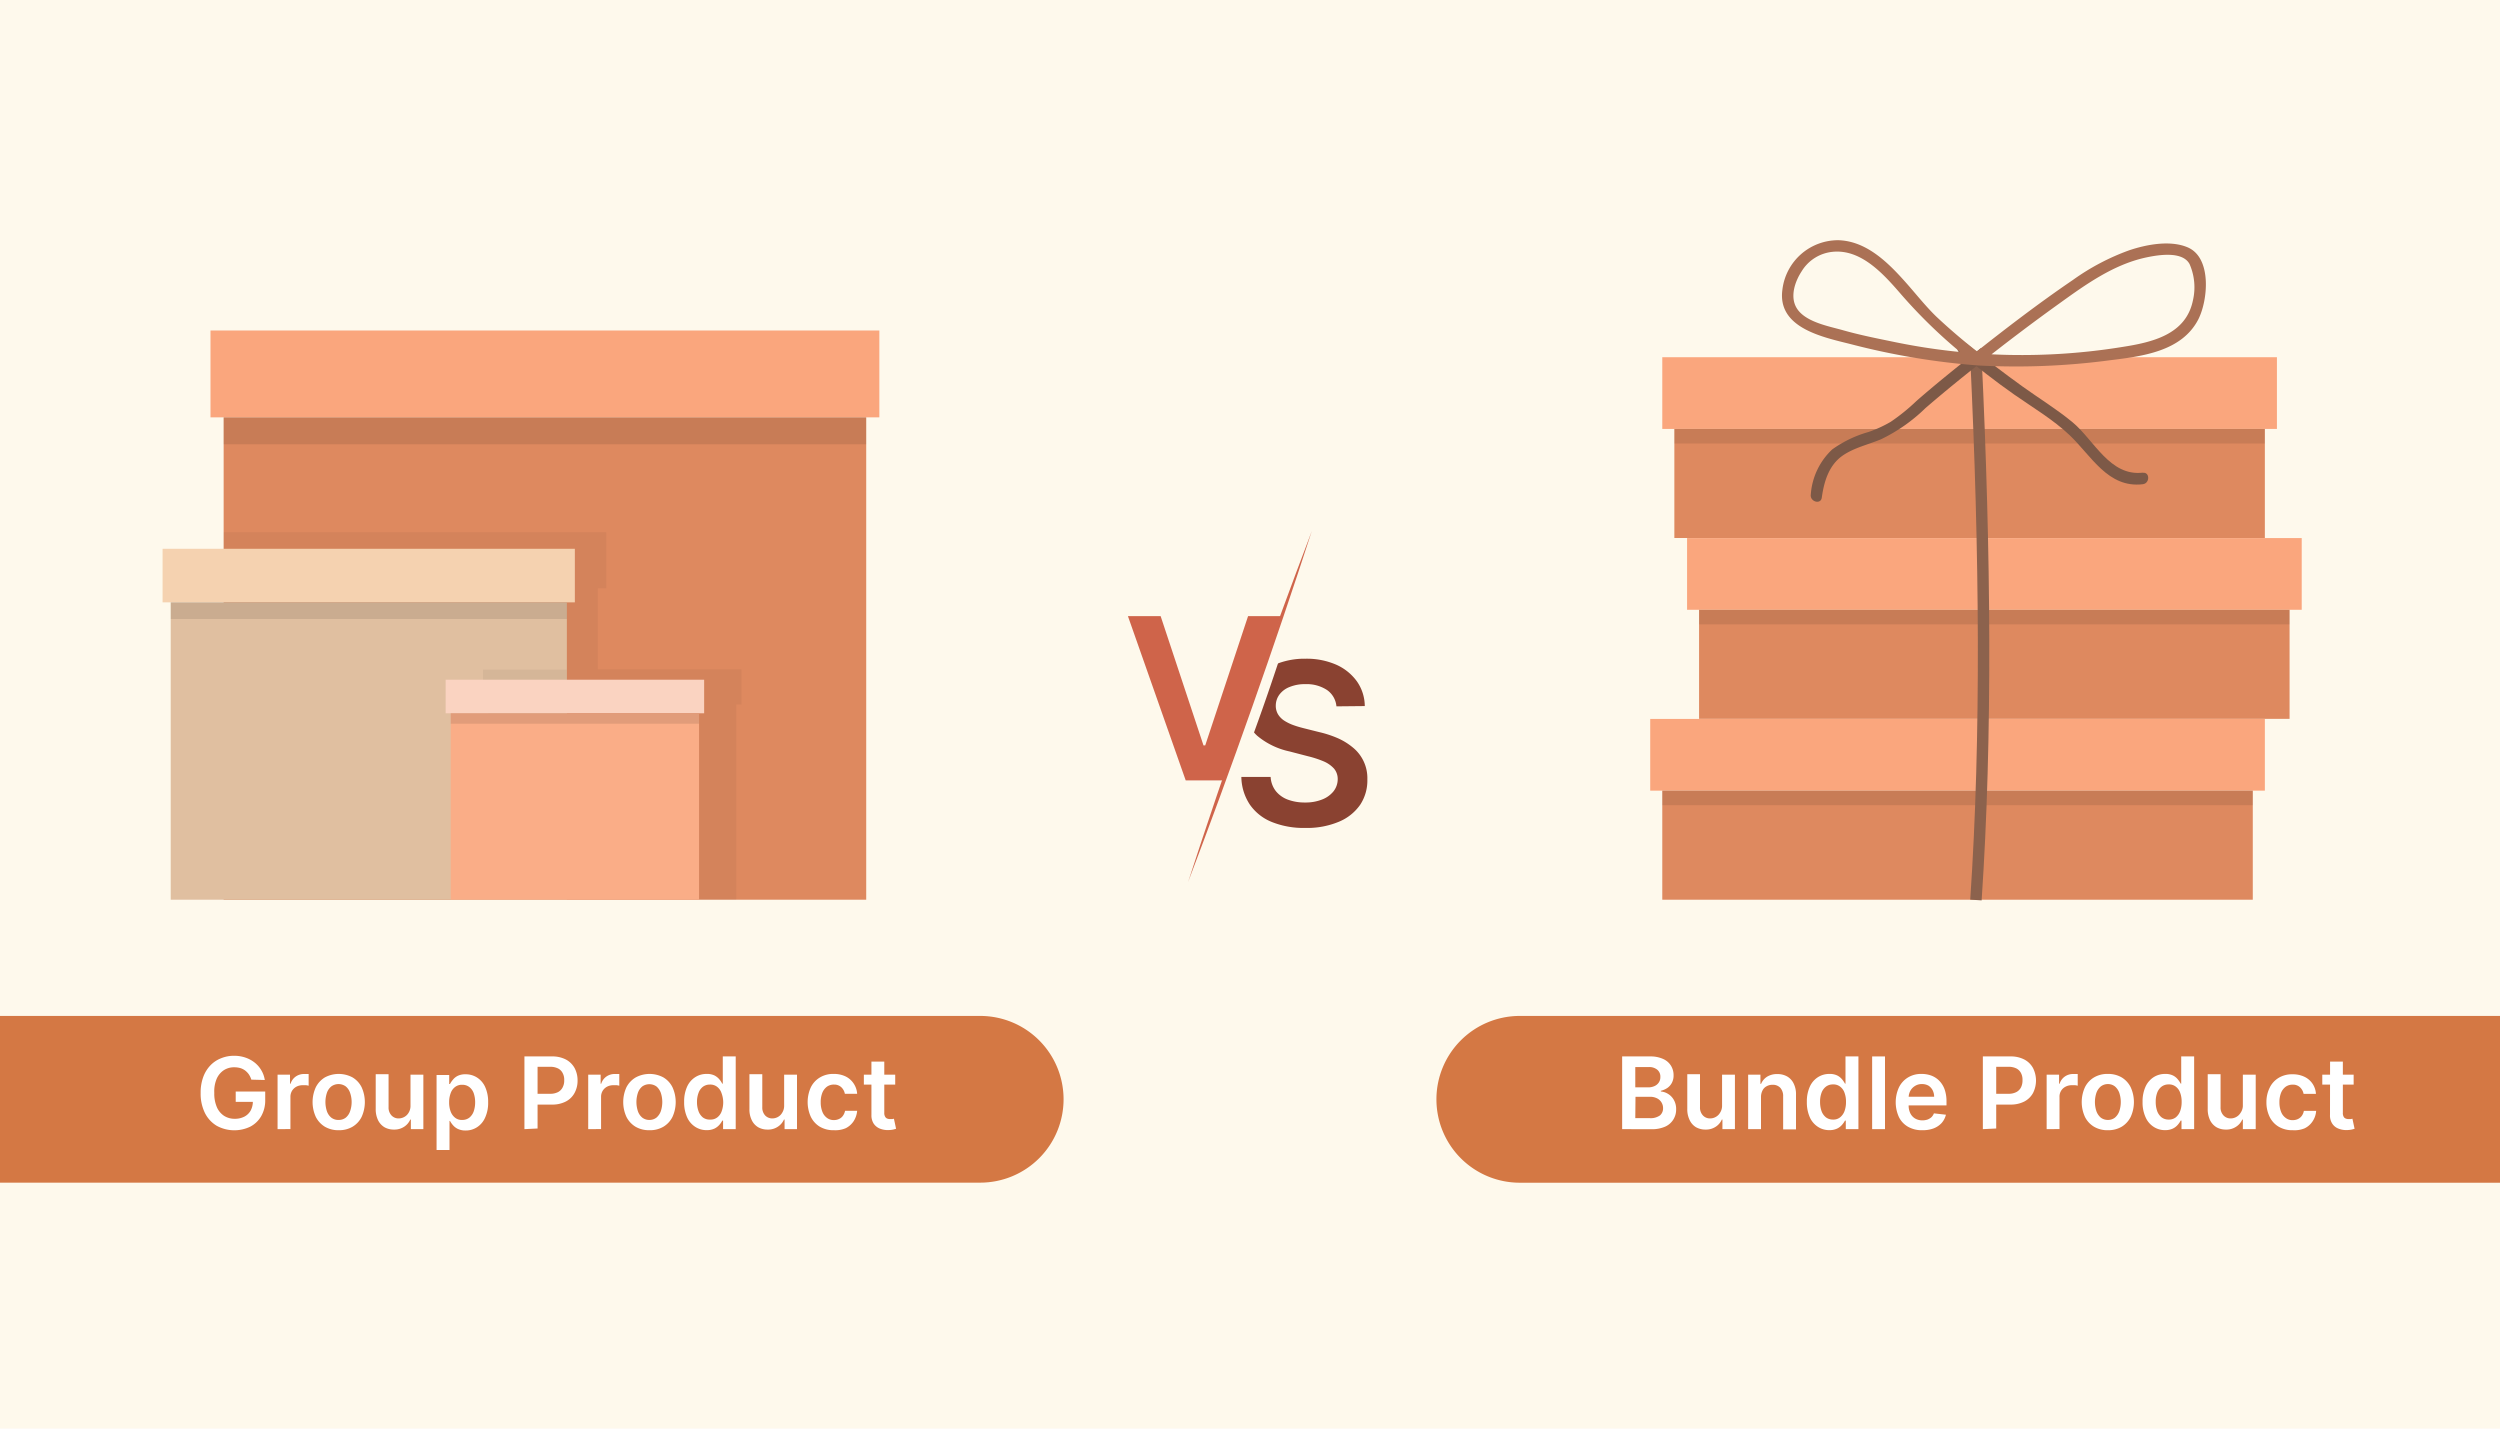 <svg xmlns="http://www.w3.org/2000/svg" width="350" height="200" viewBox="0 0 350 200"><defs><style>.a{fill:#fef9ec;}.b{fill:#faa67d;}.c{fill:#de895f;}.d{opacity:0.1;}.e,.h{opacity:0.05;}.f{fill:#f5d2b0;}.g{fill:#e0bfa0;}.i{fill:#fad3c1;}.j{fill:#faad87;}.k{fill:none;stroke:#8c624d;stroke-miterlimit:10;stroke-width:1.6px;}.l{fill:#7d5947;}.m{fill:#ab7155;}.n{fill:#d47844;}.o{fill:#fff;}.p{fill:#8a4231;}.q{fill:#cf644a;}</style></defs><rect class="a" width="350" height="200"/><rect class="b" x="29.47" y="46.27" width="93.64" height="12.16"/><rect class="c" x="31.31" y="58.43" width="89.96" height="67.53"/><rect class="d" x="31.31" y="58.43" width="89.96" height="3.77"/><polygon class="e" points="103.81 93.71 103.81 98.63 103.07 98.63 103.07 125.96 31.31 125.96 31.31 74.52 84.87 74.52 84.87 82.36 83.68 82.36 83.68 93.71 103.81 93.71"/><rect class="f" x="22.76" y="76.83" width="57.72" height="7.5"/><rect class="g" x="23.9" y="84.33" width="55.46" height="41.63"/><rect class="d" x="23.9" y="84.33" width="55.46" height="2.33"/><g class="h"><rect x="67.62" y="93.74" width="11.73" height="4.7"/><rect x="68.34" y="98.45" width="11.01" height="26.1"/><rect class="d" x="68.34" y="98.45" width="11.01" height="1.46"/></g><rect class="i" x="62.39" y="95.16" width="36.19" height="4.7"/><rect class="j" x="63.1" y="99.86" width="34.77" height="26.1"/><rect class="d" x="63.1" y="99.86" width="34.77" height="1.46"/><rect class="b" x="232.72" y="50.01" width="86.05" height="10.04"/><rect class="c" x="234.41" y="60.05" width="82.67" height="15.27"/><rect class="d" x="234.41" y="60.05" width="82.67" height="2.04"/><rect class="b" x="236.19" y="75.33" width="86.05" height="10.04"/><rect class="c" x="237.87" y="85.37" width="82.67" height="15.27"/><rect class="d" x="237.87" y="85.37" width="82.67" height="2.04"/><rect class="b" x="231.03" y="100.65" width="86.05" height="10.04"/><rect class="c" x="232.72" y="110.69" width="82.67" height="15.27"/><rect class="d" x="232.72" y="110.69" width="82.67" height="2.04"/><path class="k" d="M276.63,126c1.55-22.9,1.3-48.61,0-75.95"/><path class="l" d="M277.16,48.88c-3,2.36-6,4.76-8.86,7.26a27.28,27.28,0,0,1-3.61,2.92,17.39,17.39,0,0,1-3.07,1.41,16.3,16.3,0,0,0-5.11,2.45,9.57,9.57,0,0,0-3,6.32c-.14,1,1.4,1.45,1.54.43.32-2.28,1-4.59,3-5.94,1.6-1.07,3.54-1.5,5.29-2.23a23.44,23.44,0,0,0,6.23-4.37c2.84-2.45,5.75-4.8,8.7-7.11.81-.64-.34-1.77-1.14-1.14Z"/><path class="l" d="M300,66.17c-4.63.55-6.8-4.53-9.86-7.07-2.2-1.82-4.69-3.34-7-5-2.61-1.89-5.19-3.83-7.68-5.87-.8-.64-1.94.48-1.14,1.14,2.48,2,5,4,7.63,5.84s5.48,3.52,7.78,5.7c3.06,2.89,5.38,7.47,10.27,6.88,1-.12,1-1.73,0-1.6Z"/><path class="m" d="M277.54,49.78a80.27,80.27,0,0,1-6.47-5.47c-1.44-1.4-2.71-3-4-4.47-2.51-2.85-5.6-6.07-9.66-6.21a7.85,7.85,0,0,0-7.87,6.89c-.76,5.37,5.57,6.66,9.53,7.65a100.89,100.89,0,0,0,17.94,3,99.63,99.63,0,0,0,18.43-.74c4.47-.55,10-1.22,12.32-5.71,1.35-2.64,1.93-8.6-1.46-10.08-2.45-1.06-5.79-.41-8.21.4a32.38,32.38,0,0,0-7.89,4.16c-4.84,3.29-9.51,6.88-14.09,10.51-.81.64.33,1.77,1.13,1.14q5.46-4.34,11.12-8.4c3.64-2.62,7.48-5.37,11.94-6.37,1.69-.37,5.19-1,6.23.87A8.1,8.1,0,0,1,307,42.1c-1,4.77-5.74,5.83-9.91,6.48a88,88,0,0,1-31.63-.65c-2.52-.52-5-1-7.52-1.72-2-.56-5.26-1.15-6.42-3.1-.95-1.6-.22-3.71.72-5.14a5.73,5.73,0,0,1,4.27-2.71c4.13-.45,7.33,3.28,9.76,6.08a71,71,0,0,0,10.19,9.57c.8.63,1.95-.5,1.13-1.13Z"/><path class="n" d="M0,142.23H137.23A11.67,11.67,0,0,1,148.9,153.9v0a11.67,11.67,0,0,1-11.67,11.67H0a0,0,0,0,1,0,0V142.23A0,0,0,0,1,0,142.23Z"/><path class="n" d="M212.77,142.23H350a0,0,0,0,1,0,0v23.35a0,0,0,0,1,0,0H212.77A11.67,11.67,0,0,1,201.1,153.9v0A11.67,11.67,0,0,1,212.77,142.23Z"/><path class="o" d="M35.19,151.15a3,3,0,0,0-.34-.72,2.48,2.48,0,0,0-.52-.55,2.24,2.24,0,0,0-.69-.35,3.22,3.22,0,0,0-.84-.11,2.63,2.63,0,0,0-1.47.41,2.81,2.81,0,0,0-1,1.21A4.54,4.54,0,0,0,30,153a4.8,4.8,0,0,0,.36,2,2.77,2.77,0,0,0,1,1.21,2.71,2.71,0,0,0,1.5.42,2.86,2.86,0,0,0,1.35-.3,2.12,2.12,0,0,0,.88-.85,2.67,2.67,0,0,0,.31-1.29l.41.07H33v-1.45h4.13V154a4.43,4.43,0,0,1-.56,2.26,3.8,3.8,0,0,1-1.53,1.47,5.14,5.14,0,0,1-4.7-.12,4.35,4.35,0,0,1-1.66-1.81,6.13,6.13,0,0,1-.59-2.78,6.31,6.31,0,0,1,.35-2.2,4.67,4.67,0,0,1,1-1.65,4.12,4.12,0,0,1,1.48-1,4.69,4.69,0,0,1,1.85-.36,4.8,4.8,0,0,1,1.58.25,4.29,4.29,0,0,1,1.3.7,3.8,3.8,0,0,1,.93,1.07,3.74,3.74,0,0,1,.49,1.37Z"/><path class="o" d="M38.86,158.08v-7.63H40.6v1.27h.08a1.91,1.91,0,0,1,.72-1,2,2,0,0,1,1.16-.36h.34l.31,0V152a2.86,2.86,0,0,0-.36-.07l-.47,0a1.86,1.86,0,0,0-.89.21,1.62,1.62,0,0,0-.61.58,1.64,1.64,0,0,0-.22.86v4.49Z"/><path class="o" d="M47.42,158.23a3.71,3.71,0,0,1-1.94-.49,3.39,3.39,0,0,1-1.27-1.38,5,5,0,0,1,0-4.14,3.39,3.39,0,0,1,1.27-1.38,4.09,4.09,0,0,1,3.88,0,3.32,3.32,0,0,1,1.27,1.38,5,5,0,0,1,0,4.14,3.32,3.32,0,0,1-1.27,1.38A3.68,3.68,0,0,1,47.42,158.23Zm0-1.44a1.58,1.58,0,0,0,1-.33,2,2,0,0,0,.6-.91,3.92,3.92,0,0,0,0-2.53,2,2,0,0,0-.6-.91,1.72,1.72,0,0,0-2.05,0,2,2,0,0,0-.61.91,4.1,4.1,0,0,0,0,2.53,2,2,0,0,0,.61.91A1.59,1.59,0,0,0,47.43,156.79Z"/><path class="o" d="M57.47,154.87v-4.42h1.8v7.63H57.52v-1.35h-.08a2.29,2.29,0,0,1-.84,1,2.45,2.45,0,0,1-1.45.41,2.62,2.62,0,0,1-1.33-.33,2.38,2.38,0,0,1-.9-1,3.53,3.53,0,0,1-.32-1.56v-4.86h1.8V155a1.6,1.6,0,0,0,.4,1.15,1.33,1.33,0,0,0,1,.43,1.62,1.62,0,0,0,.77-.19,1.56,1.56,0,0,0,.62-.58A1.81,1.81,0,0,0,57.47,154.87Z"/><path class="o" d="M61.12,161v-10.5h1.77v1.26H63a3.08,3.08,0,0,1,.4-.59,2,2,0,0,1,.68-.55,2.4,2.4,0,0,1,1.1-.22,2.93,2.93,0,0,1,1.6.45,3.09,3.09,0,0,1,1.14,1.32,5,5,0,0,1,.42,2.15,4.92,4.92,0,0,1-.42,2.14,3.05,3.05,0,0,1-1.12,1.34,2.87,2.87,0,0,1-1.61.47,2.49,2.49,0,0,1-1.09-.22,2.11,2.11,0,0,1-.69-.53,3.17,3.17,0,0,1-.41-.59h-.07V161Zm1.76-6.69a3.65,3.65,0,0,0,.21,1.3,2,2,0,0,0,.62.87,1.5,1.5,0,0,0,1,.31,1.58,1.58,0,0,0,1-.32,2,2,0,0,0,.61-.88,3.86,3.86,0,0,0,.2-1.28,3.78,3.78,0,0,0-.2-1.26,1.9,1.9,0,0,0-.61-.86,1.58,1.58,0,0,0-1-.32,1.53,1.53,0,0,0-1,.31,1.82,1.82,0,0,0-.61.85A3.54,3.54,0,0,0,62.88,154.26Z"/><path class="o" d="M73.42,158.08V147.9h3.82a4.1,4.1,0,0,1,2,.44,3,3,0,0,1,1.21,1.2,3.65,3.65,0,0,1,.41,1.73,3.56,3.56,0,0,1-.42,1.74,2.88,2.88,0,0,1-1.22,1.2,4.09,4.09,0,0,1-2,.43H74.68v-1.51H77a2.37,2.37,0,0,0,1.13-.24,1.51,1.51,0,0,0,.64-.66,2,2,0,0,0,.22-1,1.93,1.93,0,0,0-.22-1,1.46,1.46,0,0,0-.65-.65,2.47,2.47,0,0,0-1.13-.23H75.26v8.64Z"/><path class="o" d="M82.35,158.08v-7.63h1.74v1.27h.08a1.91,1.91,0,0,1,.72-1,2,2,0,0,1,1.16-.36h.34l.31,0V152a2.86,2.86,0,0,0-.36-.07l-.47,0a1.86,1.86,0,0,0-.89.21,1.62,1.62,0,0,0-.61.58,1.64,1.64,0,0,0-.22.86v4.49Z"/><path class="o" d="M90.91,158.23a3.71,3.71,0,0,1-1.94-.49,3.39,3.39,0,0,1-1.27-1.38,5,5,0,0,1,0-4.14A3.39,3.39,0,0,1,89,150.84a4.09,4.09,0,0,1,3.88,0,3.32,3.32,0,0,1,1.27,1.38,5,5,0,0,1,0,4.14,3.32,3.32,0,0,1-1.27,1.38A3.68,3.68,0,0,1,90.91,158.23Zm0-1.44a1.58,1.58,0,0,0,1-.33,2.12,2.12,0,0,0,.61-.91,4.1,4.1,0,0,0,0-2.53,2.12,2.12,0,0,0-.61-.91,1.72,1.72,0,0,0-2,0,2,2,0,0,0-.61.91,4.1,4.1,0,0,0,0,2.53,2,2,0,0,0,.61.91A1.59,1.59,0,0,0,90.92,156.79Z"/><path class="o" d="M98.93,158.22a2.87,2.87,0,0,1-1.61-.47,3.07,3.07,0,0,1-1.13-1.34,5.07,5.07,0,0,1-.41-2.14,5,5,0,0,1,.42-2.15,3.09,3.09,0,0,1,1.14-1.32,2.89,2.89,0,0,1,1.59-.45,2.41,2.41,0,0,1,1.11.22,2.22,2.22,0,0,1,.68.55,3,3,0,0,1,.39.59h.08V147.9H103v10.18h-1.77v-1.2h-.11a2.68,2.68,0,0,1-.4.59,2.22,2.22,0,0,1-.69.53A2.52,2.52,0,0,1,98.93,158.22Zm.5-1.48a1.52,1.52,0,0,0,1-.31,1.86,1.86,0,0,0,.61-.87,3.65,3.65,0,0,0,.21-1.3A3.78,3.78,0,0,0,101,153a1.82,1.82,0,0,0-.61-.85,1.53,1.53,0,0,0-1-.31,1.6,1.6,0,0,0-1,.32,1.88,1.88,0,0,0-.6.86,3.54,3.54,0,0,0-.21,1.26,3.62,3.62,0,0,0,.21,1.28,2,2,0,0,0,.61.88A1.58,1.58,0,0,0,99.43,156.74Z"/><path class="o" d="M109.78,154.87v-4.42h1.8v7.63h-1.74v-1.35h-.08a2.32,2.32,0,0,1-.85,1,2.41,2.41,0,0,1-1.45.41,2.59,2.59,0,0,1-1.32-.33,2.31,2.31,0,0,1-.9-1,3.39,3.39,0,0,1-.32-1.56v-4.86h1.8V155a1.64,1.64,0,0,0,.39,1.15,1.37,1.37,0,0,0,1,.43,1.65,1.65,0,0,0,.77-.19,1.54,1.54,0,0,0,.61-.58A1.81,1.81,0,0,0,109.78,154.87Z"/><path class="o" d="M116.76,158.23a3.73,3.73,0,0,1-2-.5,3.31,3.31,0,0,1-1.25-1.39,5,5,0,0,1,0-4.1,3.29,3.29,0,0,1,1.27-1.39,3.56,3.56,0,0,1,1.93-.5,3.77,3.77,0,0,1,1.65.34,2.84,2.84,0,0,1,1.15,1,2.88,2.88,0,0,1,.49,1.44h-1.72a1.67,1.67,0,0,0-.5-.92,1.44,1.44,0,0,0-1-.37,1.68,1.68,0,0,0-1,.29,2,2,0,0,0-.65.85,3.5,3.5,0,0,0-.23,1.32,3.54,3.54,0,0,0,.23,1.34,1.91,1.91,0,0,0,.64.86,1.57,1.57,0,0,0,1,.31,1.65,1.65,0,0,0,.71-.16,1.32,1.32,0,0,0,.53-.44,1.79,1.79,0,0,0,.3-.7H120a3.16,3.16,0,0,1-.48,1.44,2.86,2.86,0,0,1-1.12,1A3.71,3.71,0,0,1,116.76,158.23Z"/><path class="o" d="M125.33,150.45v1.39h-4.39v-1.39ZM122,148.62h1.8v7.17a1,1,0,0,0,.12.55.56.56,0,0,0,.29.26,1.07,1.07,0,0,0,.41.07l.31,0,.22-.05.3,1.41-.41.11a3.69,3.69,0,0,1-.65.07,3,3,0,0,1-1.22-.21,1.9,1.9,0,0,1-.86-.7,2.14,2.14,0,0,1-.31-1.2Z"/><path class="o" d="M227.1,158.08V147.9H231a4.26,4.26,0,0,1,1.83.35,2.44,2.44,0,0,1,1.1.94,2.49,2.49,0,0,1,.37,1.35,2.16,2.16,0,0,1-.24,1.06,2,2,0,0,1-.64.72,2.8,2.8,0,0,1-.9.39v.1a2.23,2.23,0,0,1,1,.33,2.31,2.31,0,0,1,.82.85,2.58,2.58,0,0,1,.32,1.32,2.63,2.63,0,0,1-.39,1.42,2.56,2.56,0,0,1-1.15,1,4.57,4.57,0,0,1-1.94.36Zm1.84-5.85h1.83a2,2,0,0,0,.86-.18,1.4,1.4,0,0,0,.6-.5,1.29,1.29,0,0,0,.22-.77,1.24,1.24,0,0,0-.41-1,1.75,1.75,0,0,0-1.23-.39h-1.87Zm0,4.31h2a2.25,2.25,0,0,0,1.45-.38,1.28,1.28,0,0,0,.44-1,1.52,1.52,0,0,0-.86-1.4,2.12,2.12,0,0,0-1-.21h-2Z"/><path class="o" d="M241.09,154.87v-4.42h1.8v7.63h-1.75v-1.35h-.08a2.29,2.29,0,0,1-.84,1,2.45,2.45,0,0,1-1.45.41,2.65,2.65,0,0,1-1.33-.33,2.29,2.29,0,0,1-.89-1,3.39,3.39,0,0,1-.33-1.56v-4.86H238V155a1.6,1.6,0,0,0,.4,1.15,1.33,1.33,0,0,0,1,.43,1.6,1.6,0,0,0,.77-.19,1.56,1.56,0,0,0,.62-.58A1.81,1.81,0,0,0,241.09,154.87Z"/><path class="o" d="M246.54,153.61v4.47h-1.8v-7.63h1.72v1.29h.09a2.19,2.19,0,0,1,.84-1,2.61,2.61,0,0,1,1.44-.37,2.72,2.72,0,0,1,1.38.34,2.28,2.28,0,0,1,.91,1,3.32,3.32,0,0,1,.32,1.55v4.86h-1.8V153.5a1.73,1.73,0,0,0-.39-1.2,1.42,1.42,0,0,0-1.1-.43,1.63,1.63,0,0,0-.83.21,1.3,1.3,0,0,0-.57.59A2,2,0,0,0,246.54,153.61Z"/><path class="o" d="M256.11,158.22a2.87,2.87,0,0,1-1.61-.47,3.07,3.07,0,0,1-1.13-1.34,5.07,5.07,0,0,1-.41-2.14,5,5,0,0,1,.42-2.15,3.09,3.09,0,0,1,1.14-1.32,2.94,2.94,0,0,1,1.59-.45,2.41,2.41,0,0,1,1.11.22,2.11,2.11,0,0,1,.68.55,3.62,3.62,0,0,1,.4.59h.07V147.9h1.81v10.18h-1.77v-1.2h-.11a3.17,3.17,0,0,1-.41.59,2.11,2.11,0,0,1-.69.53A2.49,2.49,0,0,1,256.11,158.22Zm.5-1.48a1.5,1.5,0,0,0,1-.31,2,2,0,0,0,.62-.87,3.65,3.65,0,0,0,.21-1.3,3.54,3.54,0,0,0-.21-1.28,1.82,1.82,0,0,0-.61-.85,1.51,1.51,0,0,0-1-.31,1.58,1.58,0,0,0-1,.32,1.9,1.9,0,0,0-.61.86,3.55,3.55,0,0,0-.2,1.26,3.86,3.86,0,0,0,.2,1.28,2,2,0,0,0,.61.88A1.6,1.6,0,0,0,256.61,156.74Z"/><path class="o" d="M263.9,147.9v10.18h-1.8V147.9Z"/><path class="o" d="M269.13,158.23a3.87,3.87,0,0,1-2-.48,3.18,3.18,0,0,1-1.28-1.36,5,5,0,0,1,0-4.15,3.33,3.33,0,0,1,1.26-1.39,3.51,3.51,0,0,1,1.91-.5,3.91,3.91,0,0,1,1.33.22,3.08,3.08,0,0,1,1.11.7,3.35,3.35,0,0,1,.77,1.2,5,5,0,0,1,.28,1.74v.55h-6.26v-1.22h4.53a2,2,0,0,0-.22-.92A1.7,1.7,0,0,0,270,152a1.81,1.81,0,0,0-.91-.23,1.75,1.75,0,0,0-1,.27,1.8,1.8,0,0,0-.65.69,2,2,0,0,0-.23.94v1.06a2.46,2.46,0,0,0,.24,1.14,1.72,1.72,0,0,0,.68.73,2,2,0,0,0,1,.25,2.31,2.31,0,0,0,.72-.11,1.79,1.79,0,0,0,.55-.33,1.53,1.53,0,0,0,.35-.54l1.68.19a2.74,2.74,0,0,1-.6,1.16,3,3,0,0,1-1.14.76A4.33,4.33,0,0,1,269.13,158.23Z"/><path class="o" d="M277.6,158.08V147.9h3.82a4.07,4.07,0,0,1,2,.44,2.92,2.92,0,0,1,1.21,1.2,3.88,3.88,0,0,1,0,3.47,2.94,2.94,0,0,1-1.22,1.2,4.15,4.15,0,0,1-2,.43h-2.53v-1.51h2.29a2.32,2.32,0,0,0,1.12-.24,1.53,1.53,0,0,0,.65-.66,2.12,2.12,0,0,0,.21-1,2,2,0,0,0-.21-1,1.51,1.51,0,0,0-.65-.65,2.49,2.49,0,0,0-1.13-.23h-1.69v8.64Z"/><path class="o" d="M286.53,158.08v-7.63h1.74v1.27h.08a1.91,1.91,0,0,1,.72-1,2,2,0,0,1,1.17-.36h.33l.31,0V152a2.26,2.26,0,0,0-.36-.07l-.47,0a1.82,1.82,0,0,0-.88.21,1.55,1.55,0,0,0-.84,1.44v4.49Z"/><path class="o" d="M295.1,158.23a3.66,3.66,0,0,1-1.94-.49,3.32,3.32,0,0,1-1.27-1.38,5,5,0,0,1,0-4.14,3.32,3.32,0,0,1,1.27-1.38,3.66,3.66,0,0,1,1.94-.49,3.71,3.71,0,0,1,1.94.49,3.37,3.37,0,0,1,1.26,1.38,5,5,0,0,1,0,4.14,3.37,3.37,0,0,1-1.26,1.38A3.71,3.71,0,0,1,295.1,158.23Zm0-1.44a1.55,1.55,0,0,0,1-.33,2.12,2.12,0,0,0,.61-.91,4.1,4.1,0,0,0,0-2.53,2.12,2.12,0,0,0-.61-.91,1.56,1.56,0,0,0-1-.34,1.62,1.62,0,0,0-1,.34,2.12,2.12,0,0,0-.61.91,4.1,4.1,0,0,0,0,2.53,2.12,2.12,0,0,0,.61.91A1.62,1.62,0,0,0,295.11,156.79Z"/><path class="o" d="M303.11,158.22a2.87,2.87,0,0,1-1.61-.47,3,3,0,0,1-1.12-1.34,4.92,4.92,0,0,1-.42-2.14,5,5,0,0,1,.42-2.15,3.09,3.09,0,0,1,1.14-1.32,2.94,2.94,0,0,1,1.59-.45,2.41,2.41,0,0,1,1.11.22,2,2,0,0,1,.68.55,3.62,3.62,0,0,1,.4.59h.07V147.9h1.81v10.18h-1.77v-1.2h-.11a3.17,3.17,0,0,1-.41.59,2.11,2.11,0,0,1-.69.53A2.49,2.49,0,0,1,303.11,158.22Zm.5-1.48a1.55,1.55,0,0,0,1-.31,2,2,0,0,0,.61-.87,3.65,3.65,0,0,0,.21-1.3,3.54,3.54,0,0,0-.21-1.28,1.82,1.82,0,0,0-.61-.85,1.51,1.51,0,0,0-1-.31,1.58,1.58,0,0,0-1,.32,1.9,1.9,0,0,0-.61.86,3.55,3.55,0,0,0-.2,1.26,3.86,3.86,0,0,0,.2,1.28,2,2,0,0,0,.61.88A1.6,1.6,0,0,0,303.61,156.74Z"/><path class="o" d="M314,154.87v-4.42h1.8v7.63H314v-1.35h-.08a2.25,2.25,0,0,1-.85,1,2.4,2.4,0,0,1-1.44.41,2.62,2.62,0,0,1-1.33-.33,2.38,2.38,0,0,1-.9-1,3.53,3.53,0,0,1-.32-1.56v-4.86h1.8V155a1.6,1.6,0,0,0,.4,1.15,1.33,1.33,0,0,0,1,.43,1.62,1.62,0,0,0,.77-.19,1.56,1.56,0,0,0,.62-.58A1.81,1.81,0,0,0,314,154.87Z"/><path class="o" d="M321,158.23a3.71,3.71,0,0,1-2-.5,3.26,3.26,0,0,1-1.26-1.39,4.58,4.58,0,0,1-.44-2.05,4.48,4.48,0,0,1,.45-2,3.27,3.27,0,0,1,1.26-1.39,3.59,3.59,0,0,1,1.94-.5,3.77,3.77,0,0,1,1.65.34,2.81,2.81,0,0,1,1.63,2.4H322.5a1.67,1.67,0,0,0-.5-.92,1.42,1.42,0,0,0-1-.37,1.68,1.68,0,0,0-1,.29,2,2,0,0,0-.65.85,3.5,3.5,0,0,0-.23,1.32,3.54,3.54,0,0,0,.23,1.34,1.86,1.86,0,0,0,.65.86,1.54,1.54,0,0,0,1,.31,1.66,1.66,0,0,0,.72-.16,1.39,1.39,0,0,0,.53-.44,1.65,1.65,0,0,0,.29-.7h1.72a2.94,2.94,0,0,1-.48,1.44,2.79,2.79,0,0,1-1.12,1A3.67,3.67,0,0,1,321,158.23Z"/><path class="o" d="M329.51,150.45v1.39h-4.39v-1.39Zm-3.3-1.83H328v7.17a1.05,1.05,0,0,0,.11.55.55.55,0,0,0,.3.26,1,1,0,0,0,.4.07l.31,0,.22-.05.3,1.41-.41.11a3.58,3.58,0,0,1-.65.07,2.93,2.93,0,0,1-1.21-.21,1.8,1.8,0,0,1-.86-.7,2.06,2.06,0,0,1-.31-1.2Z"/><path class="p" d="M187.1,98.89a3.11,3.11,0,0,0-1.32-2.29,5.17,5.17,0,0,0-3-.82,5.61,5.61,0,0,0-2.24.4,3.21,3.21,0,0,0-1.42,1.06,2.61,2.61,0,0,0-.51,1.54,2.33,2.33,0,0,0,.33,1.25,2.83,2.83,0,0,0,.9.89,6.48,6.48,0,0,0,1.27.61c.47.17.94.3,1.41.42l2.15.54a15,15,0,0,1,2.51.81,8.89,8.89,0,0,1,2.17,1.31,5.52,5.52,0,0,1,2.08,4.5,6.17,6.17,0,0,1-1,3.55,6.77,6.77,0,0,1-3,2.39,11.52,11.52,0,0,1-4.71.86,11.86,11.86,0,0,1-4.66-.83,6.84,6.84,0,0,1-3.07-2.42,7.17,7.17,0,0,1-1.2-3.89h4.1a3.52,3.52,0,0,0,.74,2,3.89,3.89,0,0,0,1.7,1.19,6.7,6.7,0,0,0,2.35.39,6.27,6.27,0,0,0,2.39-.41,3.8,3.8,0,0,0,1.61-1.14,2.76,2.76,0,0,0,.6-1.72,2.25,2.25,0,0,0-.53-1.49,4.16,4.16,0,0,0-1.44-1,14.18,14.18,0,0,0-2.17-.71l-2.61-.68A10.45,10.45,0,0,1,176,103a5.11,5.11,0,0,1-1.64-4,6,6,0,0,1,1.1-3.56,7.35,7.35,0,0,1,3-2.38,10.6,10.6,0,0,1,4.32-.84,10.34,10.34,0,0,1,4.3.84,7.14,7.14,0,0,1,2.9,2.35,6.11,6.11,0,0,1,1.09,3.44Z"/><path class="a" d="M184.47,74.33a340.58,340.58,0,0,1-17.33,49.16,339.38,339.38,0,0,1,17.33-49.16Z"/><path class="q" d="M183.66,74.33c-5.15,15.88-11.38,33.56-17.33,49.16,5.16-15.89,11.39-33.56,17.33-49.16Z"/><path class="q" d="M162.49,86.26l6,18.1h.24l6-18.1h4.58l-8.11,23H166l-8.09-23Z"/></svg>